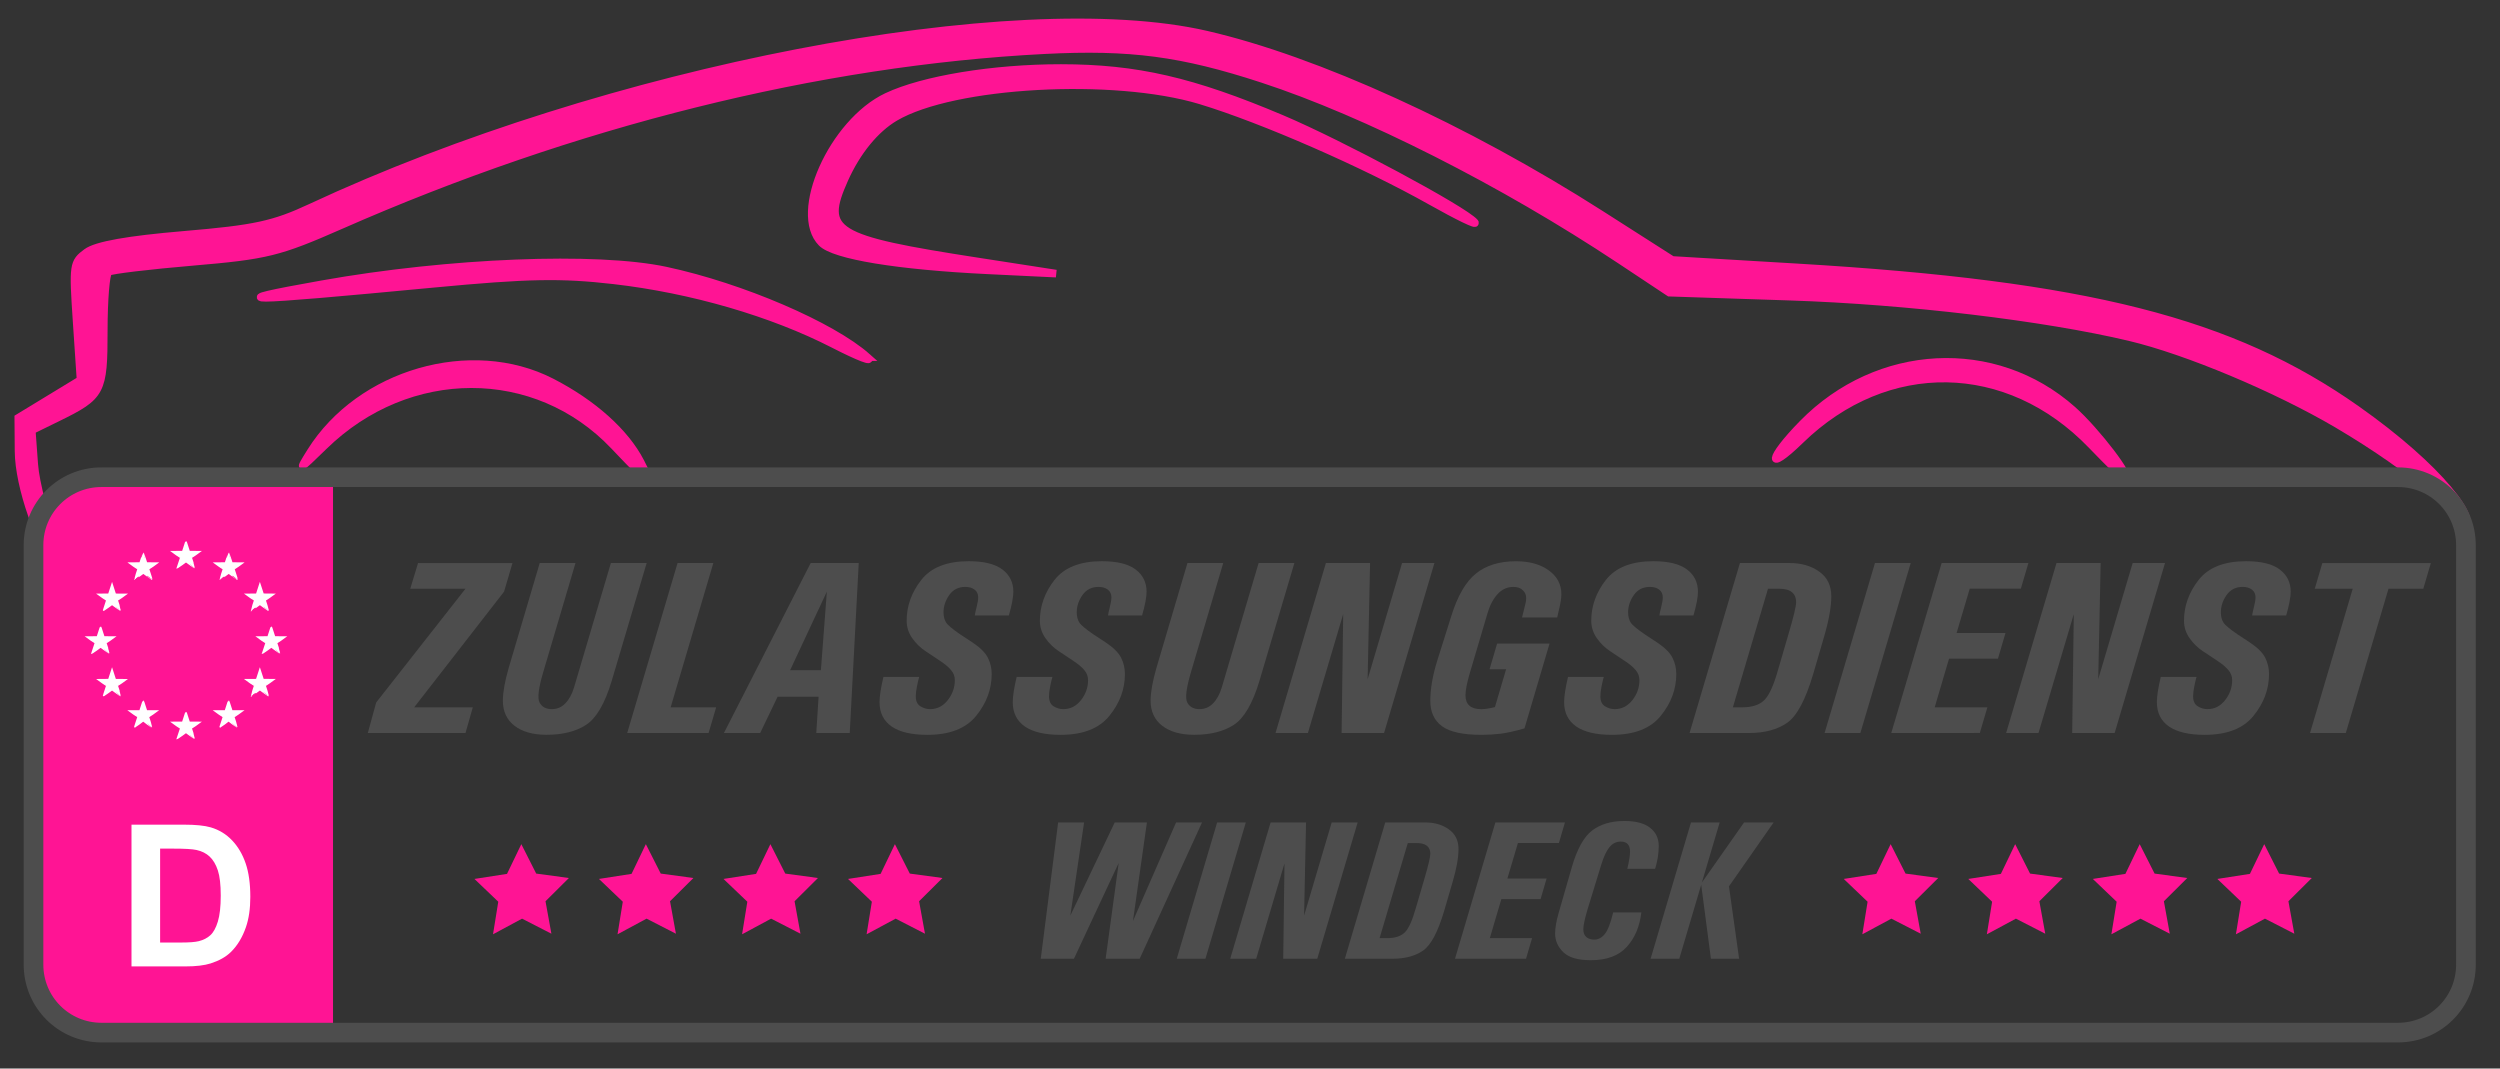 <?xml version="1.0" encoding="UTF-8" standalone="no"?>
<svg
   xmlns:dc="http://purl.org/dc/elements/1.1/"
   xmlns:cc="http://creativecommons.org/ns#"
   xmlns:rdf="http://www.w3.org/1999/02/22-rdf-syntax-ns#"
   xmlns:svg="http://www.w3.org/2000/svg"
   xmlns="http://www.w3.org/2000/svg"
   xmlns:sodipodi="http://sodipodi.sourceforge.net/DTD/sodipodi-0.dtd"
   xmlns:inkscape="http://www.inkscape.org/namespaces/inkscape"
   width="124"
   height="53"
   viewBox="0 0 124 53"
   version="1.1"
   id="svg6"
   sodipodi:docname="zulassungsdienst-windeck-logo.svg"
   inkscape:version="1.0.1 (3bc2e813f5, 2020-09-07)">
  <rect x="0" y="0" width="124" height="53" fill="#333333" stroke="none"/>
  <defs
     id="defs10" />
  <sodipodi:namedview
     pagecolor="#ffffff"
     bordercolor="#666666"
     borderopacity="1"
     objecttolerance="10"
     gridtolerance="10"
     guidetolerance="10"
     inkscape:pageopacity="0"
     inkscape:pageshadow="2"
     inkscape:window-width="1920"
     inkscape:window-height="1017"
     id="namedview8"
     showgrid="false"
     inkscape:zoom="6.60625"
     inkscape:cx="80"
     inkscape:cy="18"
     inkscape:window-x="-8"
     inkscape:window-y="-8"
     inkscape:window-maximized="1"
     inkscape:current-layer="svg6" />
  <g
     id="g161"
     transform="matrix(0.755,0,0,0.755,-255.752,-27.189)">
    <path
       style="fill:#ff1494;fill-opacity:1;stroke:#ff1494;stroke-width:0.453;stroke-opacity:1"
       d="m 476.125,65.26 c -5.482,-5.689 -13.435,-5.822 -19.09,-0.317 -2.285,2.225 -2.18,1.231 0.118,-1.113 4.952,-5.052 12.64,-5.45 17.755,-0.918 1.583,1.402 4.006,4.588 3.449,4.534 -0.076,-0.007 -1.081,-0.991 -2.232,-2.186 z"
       id="path137"
       sodipodi:nodetypes="ssssss" />
    <path
       style="fill:#ff1494;fill-opacity:1;stroke:#ff1494;stroke-width:0.453;stroke-opacity:1"
       d="m 379.061,65.311 c -5.112,-5.388 -13.484,-5.381 -19.013,0.017 -1.709,1.669 -1.752,1.685 -0.906,0.335 3.241,-5.17 10.567,-7.283 15.846,-4.571 2.72,1.397 4.85,3.305 5.85,5.239 0.406,0.785 0.682,1.414 0.613,1.398 -0.069,-0.017 -1.145,-1.105 -2.391,-2.418 z"
       id="path134"
       sodipodi:nodetypes="ssssssss" />
    <path
       style="fill:#ff1494;fill-opacity:1;stroke:#ff1494;stroke-width:0.5;stroke-opacity:1"
       d="m 342.391,71.793 c -0.678,-1.671 -1.307,-4.044 -1.397,-5.273 l -0.164,-2.236 1.688,-0.826 c 2.914,-1.426 3.044,-1.671 3.044,-5.737 0,-1.994 0.141,-3.725 0.313,-3.845 0.172,-0.12 2.678,-0.42 5.569,-0.666 4.81,-0.41 5.629,-0.612 9.662,-2.386 15.336,-6.747 31.443,-10.758 46.244,-11.516 5.654,-0.289 9.019,0.155 14.333,1.892 6.766,2.211 15.793,6.78 23.488,11.887 l 3.241,2.151 7.941,0.263 c 7.689,0.254 16.695,1.329 22.298,2.66 3.751,0.891 9.606,3.345 13.642,5.717 5.147,3.042 8.494,5.987 8.195,7.133 1.392,-0.635 -1.527,-4.298 -6.929,-8.105 -8.205,-5.782 -17.721,-8.196 -36.769,-9.329 l -8.185,-0.487 -4.692,-2.997 c -8.862,-5.661 -18.711,-10.148 -25.914,-11.807 -12.558,-2.891 -39.409,2.292 -58.836,11.357 -2.431,1.135 -3.687,1.406 -8.329,1.798 -3.702,0.313 -5.764,0.682 -6.39,1.142 -0.894,0.658 -0.916,0.804 -0.666,4.535 l 0.258,3.855 -2.045,1.244 -2.045,1.244 0.017,2.183 c 0.018,2.331 1.353,6.144 2.832,8.091 0.67,0.882 0.592,0.506 -0.402,-1.943 z m 53.336,-12.318 c -2.332,-2.071 -8.277,-4.624 -13.244,-5.687 -4.552,-0.974 -14.244,-0.588 -22.589,0.899 -6.702,1.195 -5.563,1.189 7.36,-0.035 6.151,-0.583 8.345,-0.625 11.815,-0.225 5.118,0.589 10.405,2.127 14.452,4.206 1.639,0.842 2.632,1.221 2.206,0.842 z m 7.306,-6.277 c -9.593,-1.482 -10.358,-1.952 -8.81,-5.413 0.818,-1.828 2.024,-3.303 3.329,-4.07 3.818,-2.244 14.377,-2.825 20.062,-1.104 4.071,1.233 10.788,4.17 15.128,6.616 1.8,1.014 3.098,1.64 2.885,1.39 -0.691,-0.811 -8.808,-5.166 -12.683,-6.804 -5.88,-2.486 -9.543,-3.328 -14.496,-3.332 -4.443,-0.003 -9.051,0.754 -11.435,1.88 -3.566,1.683 -6.229,7.649 -4.288,9.606 0.825,0.832 4.98,1.517 10.944,1.805 l 4.455,0.215 z"
       id="path147"
       sodipodi:nodetypes="cscsscscscscssccsscsssssscccssccsssssssssssssscssscs" />
    <g
       id="g179"
       transform="translate(311.83,3.629)">
      <path
         id="path171"
         style="fill:#ff1494;fill-opacity:1;stroke:none;stroke-width:6.97"
         inkscape:transform-center-x="-0.42146885"
         inkscape:transform-center-y="-0.56976156"
         transform="matrix(0.031,0.184,-0.184,0.031,125.723,47.153)"
         d="m 267.271,-82.896 -10.997,-3.729 -9.307,6.945 0.148,-11.612 -9.481,-6.705 11.089,-3.447 3.447,-11.089 6.705,9.481 11.612,-0.148 -6.945,9.307 z" />
      <path
         id="path173"
         style="fill:#ff1494;fill-opacity:1;stroke:none;stroke-width:6.97"
         inkscape:transform-center-x="-0.4214631"
         inkscape:transform-center-y="-0.56976156"
         transform="matrix(0.031,0.184,-0.184,0.031,142.085,47.153)"
         d="m 267.271,-82.896 -10.997,-3.729 -9.307,6.945 0.148,-11.612 -9.481,-6.705 11.089,-3.447 3.447,-11.089 6.705,9.481 11.612,-0.148 -6.945,9.307 z" />
      <path
         id="path175"
         style="fill:#ff1494;fill-opacity:1;stroke:none;stroke-width:6.97"
         inkscape:transform-center-x="-0.42146598"
         inkscape:transform-center-y="-0.56976156"
         transform="matrix(0.031,0.184,-0.184,0.031,133.904,47.153)"
         d="m 267.271,-82.896 -10.997,-3.729 -9.307,6.945 0.148,-11.612 -9.481,-6.705 11.089,-3.447 3.447,-11.089 6.705,9.481 11.612,-0.148 -6.945,9.307 z" />
      <path
         id="path177"
         style="fill:#ff1494;fill-opacity:1;stroke:none;stroke-width:6.97"
         inkscape:transform-center-x="-0.42147022"
         inkscape:transform-center-y="-0.56976156"
         transform="matrix(0.031,0.184,-0.184,0.031,150.266,47.153)"
         d="m 267.271,-82.896 -10.997,-3.729 -9.307,6.945 0.148,-11.612 -9.481,-6.705 11.089,-3.447 3.447,-11.089 6.705,9.481 11.612,-0.148 -6.945,9.307 z" />
    </g>
    <path
       style="fill:#ff1494;fill-opacity:1;stroke:none;stroke-width:0.114px;stroke-linecap:butt;stroke-linejoin:miter;stroke-opacity:1"
       d="m 360.622,67.373 v 36.522 l -15.292,-0.081 -2.44,-0.651 -1.627,-1.789 -0.569,-4.474 0.325,-25.785 0.976,-2.115 2.278,-1.545 4.311,-0.163 z"
       id="path183"
       sodipodi:nodetypes="ccccccccccc" />
    <path
       id="rect185"
       style="fill:none;stroke:#4d4d4d;stroke-width:1.291"
       d="m 345.413,67.362 h 150.865 c 2.475,0 4.467,1.992 4.467,4.467 v 27.553 c 0,2.475 -1.992,4.467 -4.467,4.467 H 345.413 c -2.475,0 -4.467,-1.992 -4.467,-4.467 v -27.553 c 0,-2.475 1.992,-4.467 4.467,-4.467 z" />
    <g
       aria-label="ZULASSUNGSDIENST"
       id="text189"
       style="font-style:italic;font-variant:normal;font-weight:bold;font-stretch:condensed;font-size:16.369px;line-height:1.25;font-family:'Univers Condensed';-inkscape-font-specification:'Univers Condensed, Bold Italic Condensed';letter-spacing:0px;word-spacing:0px;fill:#4d4d4d;fill-opacity:1;stroke-width:0.409">
      <path
         d="m 362.908,84.166 0.551,-2.006 5.867,-7.473 v 0 h -3.629 l 0.512,-1.686 h 6.202 l -0.551,1.878 -5.907,7.601 v 0 h 3.852 l -0.48,1.686 z m 6.618,-12.117 z m -6.066,0.831 z"
         style="font-style:italic;font-variant:normal;font-weight:bold;font-stretch:condensed;font-family:'Univers Condensed';-inkscape-font-specification:'Univers Condensed,  Bold Italic Condensed';fill:#4d4d4d;fill-opacity:1;stroke-width:0.409"
         id="path406" />
      <path
         d="m 374.202,73 h 2.35 l -2.118,7.161 q -0.472,1.583 -0.24,2.014 0.24,0.424 0.799,0.424 0.52,0 0.887,-0.376 0.376,-0.384 0.575,-1.047 l 2.422,-8.177 h 2.35 l -2.302,7.761 q -0.671,2.222 -1.686,2.877 -1.007,0.647 -2.59,0.647 -1.335,0 -2.102,-0.591 -0.767,-0.591 -0.767,-1.654 0,-0.815 0.384,-2.15 z m 3.653,-0.951 z m -2.182,12.117 z m -4.668,-11.286 z"
         style="font-style:italic;font-variant:normal;font-weight:bold;font-stretch:condensed;font-family:'Univers Condensed';-inkscape-font-specification:'Univers Condensed,  Bold Italic Condensed';fill:#4d4d4d;fill-opacity:1;stroke-width:0.409"
         id="path408" />
      <path
         d="m 379.949,84.166 3.309,-11.166 h 2.35 l -2.805,9.479 h 2.989 l -0.496,1.686 z m 4.804,-12.117 z m -2.046,12.117 z m -2.646,-11.286 z"
         style="font-style:italic;font-variant:normal;font-weight:bold;font-stretch:condensed;font-family:'Univers Condensed';-inkscape-font-specification:'Univers Condensed,  Bold Italic Condensed';fill:#4d4d4d;fill-opacity:1;stroke-width:0.409"
         id="path410" />
      <path
         d="m 386.303,84.166 5.699,-11.166 h 3.157 l -0.591,11.166 h -2.198 l 0.152,-2.382 v 0 h -2.694 v 0 l -1.143,2.382 z m 4.348,-4.124 v 0 h 2.022 v 0 l 0.392,-5.163 v 0 z m 3.109,-7.993 z m -1.127,12.117 z m -5.635,-11.286 z"
         style="font-style:italic;font-variant:normal;font-weight:bold;font-stretch:condensed;font-family:'Univers Condensed';-inkscape-font-specification:'Univers Condensed,  Bold Italic Condensed';fill:#4d4d4d;fill-opacity:1;stroke-width:0.409"
         id="path412" />
      <path
         d="m 396.781,80.482 h 2.35 q -0.064,0.216 -0.144,0.607 -0.08,0.384 -0.08,0.671 0,0.456 0.296,0.647 0.304,0.192 0.639,0.192 0.703,0 1.167,-0.591 0.464,-0.591 0.464,-1.311 0,-0.376 -0.248,-0.663 -0.248,-0.296 -0.711,-0.599 l -0.959,-0.639 q -0.512,-0.336 -0.879,-0.855 -0.368,-0.52 -0.368,-1.151 0,-1.447 0.959,-2.678 0.967,-1.231 3.117,-1.231 1.495,0 2.214,0.544 0.719,0.544 0.719,1.463 0,0.528 -0.296,1.559 h -2.238 q 0.024,-0.168 0.12,-0.559 0.104,-0.4 0.104,-0.623 0,-0.344 -0.24,-0.52 -0.232,-0.176 -0.607,-0.176 -0.679,0 -1.055,0.536 -0.376,0.536 -0.376,1.135 0,0.384 0.16,0.655 0.16,0.264 0.959,0.807 l 0.767,0.504 q 0.783,0.52 1.031,1.023 0.248,0.496 0.248,1.063 0,1.487 -1.015,2.741 -1.007,1.255 -3.213,1.255 -1.551,0 -2.35,-0.551 -0.791,-0.559 -0.791,-1.591 0,-0.583 0.256,-1.662 z m 5.891,-8.432 z m -2.989,12.117 z"
         style="font-style:italic;font-variant:normal;font-weight:bold;font-stretch:condensed;font-family:'Univers Condensed';-inkscape-font-specification:'Univers Condensed,  Bold Italic Condensed';fill:#4d4d4d;fill-opacity:1;stroke-width:0.409"
         id="path414" />
      <path
         d="m 405.533,80.482 h 2.35 q -0.064,0.216 -0.144,0.607 -0.08,0.384 -0.08,0.671 0,0.456 0.296,0.647 0.304,0.192 0.639,0.192 0.703,0 1.167,-0.591 0.464,-0.591 0.464,-1.311 0,-0.376 -0.248,-0.663 -0.248,-0.296 -0.711,-0.599 l -0.959,-0.639 q -0.512,-0.336 -0.879,-0.855 -0.368,-0.52 -0.368,-1.151 0,-1.447 0.959,-2.678 0.967,-1.231 3.117,-1.231 1.495,0 2.214,0.544 0.719,0.544 0.719,1.463 0,0.528 -0.296,1.559 h -2.238 q 0.024,-0.168 0.12,-0.559 0.104,-0.4 0.104,-0.623 0,-0.344 -0.24,-0.52 -0.232,-0.176 -0.607,-0.176 -0.679,0 -1.055,0.536 -0.376,0.536 -0.376,1.135 0,0.384 0.16,0.655 0.16,0.264 0.959,0.807 l 0.767,0.504 q 0.783,0.52 1.031,1.023 0.248,0.496 0.248,1.063 0,1.487 -1.015,2.741 -1.007,1.255 -3.213,1.255 -1.551,0 -2.35,-0.551 -0.791,-0.559 -0.791,-1.591 0,-0.583 0.256,-1.662 z m 5.891,-8.432 z m -2.989,12.117 z"
         style="font-style:italic;font-variant:normal;font-weight:bold;font-stretch:condensed;font-family:'Univers Condensed';-inkscape-font-specification:'Univers Condensed,  Bold Italic Condensed';fill:#4d4d4d;fill-opacity:1;stroke-width:0.409"
         id="path416" />
      <path
         d="m 416.755,73 h 2.35 l -2.118,7.161 q -0.472,1.583 -0.24,2.014 0.24,0.424 0.799,0.424 0.52,0 0.887,-0.376 0.376,-0.384 0.575,-1.047 l 2.422,-8.177 h 2.35 l -2.302,7.761 q -0.671,2.222 -1.686,2.877 -1.007,0.647 -2.59,0.647 -1.335,0 -2.102,-0.591 -0.767,-0.591 -0.767,-1.654 0,-0.815 0.384,-2.15 z m 3.653,-0.951 z m -2.182,12.117 z m -4.668,-11.286 z"
         style="font-style:italic;font-variant:normal;font-weight:bold;font-stretch:condensed;font-family:'Univers Condensed';-inkscape-font-specification:'Univers Condensed,  Bold Italic Condensed';fill:#4d4d4d;fill-opacity:1;stroke-width:0.409"
         id="path418" />
      <path
         d="m 422.541,84.166 3.309,-11.166 h 2.901 l -0.16,7.633 v 0 l 2.262,-7.633 h 2.126 l -3.309,11.166 h -2.789 l 0.104,-7.809 v 0 l -2.318,7.809 z m 7.321,-12.117 z m -3.645,12.117 z m -3.605,-11.286 z"
         style="font-style:italic;font-variant:normal;font-weight:bold;font-stretch:condensed;font-family:'Univers Condensed';-inkscape-font-specification:'Univers Condensed,  Bold Italic Condensed';fill:#4d4d4d;fill-opacity:1;stroke-width:0.409"
         id="path420" />
      <path
         d="m 436.601,79.978 0.496,-1.686 h 3.445 l -1.646,5.571 q -0.975,0.28 -1.583,0.352 -0.607,0.072 -1.247,0.072 -1.814,0 -2.59,-0.567 -0.767,-0.567 -0.767,-1.662 0,-1.183 0.456,-2.646 l 0.927,-2.941 q 0.615,-1.974 1.615,-2.781 0.999,-0.807 2.63,-0.807 1.327,0 2.15,0.599 0.831,0.591 0.831,1.567 0,0.352 -0.128,0.895 -0.12,0.536 -0.144,0.631 h -2.31 q 0.088,-0.392 0.176,-0.711 0.096,-0.32 0.096,-0.575 0,-0.296 -0.224,-0.504 -0.216,-0.216 -0.615,-0.216 -0.615,0 -1.047,0.48 -0.432,0.472 -0.663,1.279 l -1.151,3.892 q -0.288,0.975 -0.288,1.471 0,0.911 1.047,0.911 0.328,0 0.887,-0.136 l 0.735,-2.486 z m 1.902,-7.929 z m -2.39,12.117 z"
         style="font-style:italic;font-variant:normal;font-weight:bold;font-stretch:condensed;font-family:'Univers Condensed';-inkscape-font-specification:'Univers Condensed,  Bold Italic Condensed';fill:#4d4d4d;fill-opacity:1;stroke-width:0.409"
         id="path422" />
      <path
         d="m 441.756,80.482 h 2.35 q -0.064,0.216 -0.144,0.607 -0.08,0.384 -0.08,0.671 0,0.456 0.296,0.647 0.304,0.192 0.639,0.192 0.703,0 1.167,-0.591 0.464,-0.591 0.464,-1.311 0,-0.376 -0.248,-0.663 -0.248,-0.296 -0.711,-0.599 l -0.959,-0.639 q -0.512,-0.336 -0.879,-0.855 -0.368,-0.52 -0.368,-1.151 0,-1.447 0.959,-2.678 0.967,-1.231 3.117,-1.231 1.495,0 2.214,0.544 0.719,0.544 0.719,1.463 0,0.528 -0.296,1.559 h -2.238 q 0.024,-0.168 0.12,-0.559 0.104,-0.4 0.104,-0.623 0,-0.344 -0.24,-0.52 -0.232,-0.176 -0.607,-0.176 -0.679,0 -1.055,0.536 -0.376,0.536 -0.376,1.135 0,0.384 0.16,0.655 0.16,0.264 0.959,0.807 l 0.767,0.504 q 0.783,0.52 1.031,1.023 0.248,0.496 0.248,1.063 0,1.487 -1.015,2.741 -1.007,1.255 -3.213,1.255 -1.551,0 -2.35,-0.551 -0.791,-0.559 -0.791,-1.591 0,-0.583 0.256,-1.662 z m 5.891,-8.432 z m -2.989,12.117 z"
         style="font-style:italic;font-variant:normal;font-weight:bold;font-stretch:condensed;font-family:'Univers Condensed';-inkscape-font-specification:'Univers Condensed,  Bold Italic Condensed';fill:#4d4d4d;fill-opacity:1;stroke-width:0.409"
         id="path424" />
      <path
         d="m 449.741,84.166 3.309,-11.166 h 3.245 q 1.183,0 1.966,0.567 0.791,0.559 0.791,1.615 0,1.055 -0.488,2.71 l -0.695,2.382 q -0.759,2.566 -1.726,3.229 -0.967,0.663 -2.478,0.663 z m 2.845,-1.686 q 0.304,0 0.615,0 0.951,0 1.431,-0.456 0.488,-0.456 0.927,-2.022 l 0.679,-2.326 q 0.504,-1.702 0.504,-2.11 0,-0.416 -0.272,-0.647 -0.272,-0.232 -0.863,-0.232 h -0.224 -0.488 z m 3.421,-10.43 z m -6.226,0.831 z"
         style="font-style:italic;font-variant:normal;font-weight:bold;font-stretch:condensed;font-family:'Univers Condensed';-inkscape-font-specification:'Univers Condensed,  Bold Italic Condensed';fill:#4d4d4d;fill-opacity:1;stroke-width:0.409"
         id="path426" />
      <path
         d="m 458.612,84.166 3.309,-11.166 h 2.35 l -3.309,11.166 z m 4.588,-12.117 z m -3.365,12.117 z m -0.999,-11.286 z"
         style="font-style:italic;font-variant:normal;font-weight:bold;font-stretch:condensed;font-family:'Univers Condensed';-inkscape-font-specification:'Univers Condensed,  Bold Italic Condensed';fill:#4d4d4d;fill-opacity:1;stroke-width:0.409"
         id="path428" />
      <path
         d="m 462.992,84.166 3.309,-11.166 h 5.699 l -0.496,1.686 h -3.357 l -0.863,2.909 h 3.213 l -0.496,1.686 h -3.213 l -0.943,3.197 h 3.461 l -0.496,1.686 z m 6.77,-12.117 z m -2.47,12.117 z m -4.228,-11.286 z"
         style="font-style:italic;font-variant:normal;font-weight:bold;font-stretch:condensed;font-family:'Univers Condensed';-inkscape-font-specification:'Univers Condensed,  Bold Italic Condensed';fill:#4d4d4d;fill-opacity:1;stroke-width:0.409"
         id="path430" />
      <path
         d="m 470.538,84.166 3.309,-11.166 h 2.901 l -0.16,7.633 v 0 l 2.262,-7.633 h 2.126 l -3.309,11.166 h -2.789 l 0.104,-7.809 v 0 l -2.318,7.809 z m 7.321,-12.117 z m -3.645,12.117 z m -3.605,-11.286 z"
         style="font-style:italic;font-variant:normal;font-weight:bold;font-stretch:condensed;font-family:'Univers Condensed';-inkscape-font-specification:'Univers Condensed,  Bold Italic Condensed';fill:#4d4d4d;fill-opacity:1;stroke-width:0.409"
         id="path432" />
      <path
         d="m 480.696,80.482 h 2.35 q -0.064,0.216 -0.144,0.607 -0.08,0.384 -0.08,0.671 0,0.456 0.296,0.647 0.304,0.192 0.639,0.192 0.703,0 1.167,-0.591 0.464,-0.591 0.464,-1.311 0,-0.376 -0.248,-0.663 -0.248,-0.296 -0.711,-0.599 l -0.959,-0.639 q -0.512,-0.336 -0.879,-0.855 -0.368,-0.52 -0.368,-1.151 0,-1.447 0.959,-2.678 0.967,-1.231 3.117,-1.231 1.495,0 2.214,0.544 0.719,0.544 0.719,1.463 0,0.528 -0.296,1.559 h -2.238 q 0.024,-0.168 0.12,-0.559 0.104,-0.4 0.104,-0.623 0,-0.344 -0.24,-0.52 -0.232,-0.176 -0.607,-0.176 -0.679,0 -1.055,0.536 -0.376,0.536 -0.376,1.135 0,0.384 0.16,0.655 0.16,0.264 0.959,0.807 l 0.767,0.504 q 0.783,0.52 1.031,1.023 0.248,0.496 0.248,1.063 0,1.487 -1.015,2.741 -1.007,1.255 -3.213,1.255 -1.551,0 -2.35,-0.551 -0.791,-0.559 -0.791,-1.591 0,-0.583 0.256,-1.662 z m 5.891,-8.432 z m -2.989,12.117 z"
         style="font-style:italic;font-variant:normal;font-weight:bold;font-stretch:condensed;font-family:'Univers Condensed';-inkscape-font-specification:'Univers Condensed,  Bold Italic Condensed';fill:#4d4d4d;fill-opacity:1;stroke-width:0.409"
         id="path434" />
      <path
         d="m 490.815,74.687 0.496,-1.686 h 7.129 l -0.496,1.686 h -2.286 l -2.805,9.479 h -2.35 l 2.805,-9.479 z m 4.364,-2.638 z m -3.669,12.117 z m -2.789,-11.286 z"
         style="font-style:italic;font-variant:normal;font-weight:bold;font-stretch:condensed;font-family:'Univers Condensed';-inkscape-font-specification:'Univers Condensed,  Bold Italic Condensed';fill:#4d4d4d;fill-opacity:1;stroke-width:0.409"
         id="path436" />
    </g>
    <g
       aria-label="D"
       id="text193"
       style="font-style:normal;font-variant:normal;font-weight:bold;font-stretch:normal;font-size:13.009px;line-height:1.25;font-family:Arial;-inkscape-font-specification:'Arial Bold';letter-spacing:0px;word-spacing:0px;fill:#ffffff;fill-opacity:1;stroke-width:0.325">
      <path
         d="m 347.383,90.188 h 3.436 q 1.162,0 1.772,0.178 0.819,0.241 1.404,0.858 0.584,0.616 0.889,1.512 0.305,0.889 0.305,2.198 0,1.15 -0.286,1.982 -0.349,1.016 -0.997,1.645 -0.489,0.476 -1.321,0.743 -0.623,0.197 -1.664,0.197 h -3.538 z m 1.88,1.575 v 6.168 h 1.404 q 0.788,0 1.137,-0.089 0.457,-0.114 0.756,-0.387 0.305,-0.273 0.495,-0.896 0.191,-0.629 0.191,-1.709 0,-1.08 -0.191,-1.658 -0.191,-0.578 -0.534,-0.902 -0.343,-0.324 -0.87,-0.438 -0.394,-0.089 -1.544,-0.089 z"
         style="font-style:normal;font-variant:normal;font-weight:bold;font-stretch:normal;font-family:Arial;-inkscape-font-specification:'Arial Bold';fill:#ffffff;fill-opacity:1;stroke-width:0.325"
         id="path439" />
    </g>
    <path
       style="fill:#ffffff;fill-opacity:1;stroke:#ffffff;stroke-width:0.108;stroke-opacity:1"
       d="m 350.415,84.5 c 0.011,-0.03 0.201,-0.621 0.201,-0.627 0,-0.004 -0.121,-0.095 -0.269,-0.203 l -0.269,-0.196 0.336,-0.002 0.336,-0.002 0.091,-0.279 c 0.05,-0.153 0.096,-0.297 0.103,-0.319 0.007,-0.022 0.014,-0.04 0.017,-0.04 0.003,0 0.01,0.018 0.017,0.04 0.007,0.022 0.053,0.166 0.103,0.319 l 0.091,0.279 0.336,0.002 0.336,0.002 -0.269,0.196 c -0.148,0.108 -0.269,0.199 -0.269,0.203 0,0.004 0.046,0.148 0.101,0.319 0.056,0.171 0.1,0.313 0.099,0.314 -0.001,0.001 -0.124,-0.086 -0.273,-0.195 l -0.271,-0.197 -0.27,0.197 c -0.149,0.108 -0.272,0.197 -0.274,0.197 -0.002,0 -0.003,-0.004 -4.3e-4,-0.009 z m -2.804,-0.75 c 0.013,-0.035 0.202,-0.622 0.202,-0.628 0,-0.004 -0.122,-0.096 -0.271,-0.204 l -0.271,-0.197 h 0.337 0.337 l 0.081,-0.251 c 0.045,-0.138 0.091,-0.281 0.103,-0.319 0.012,-0.038 0.024,-0.068 0.026,-0.068 0.002,0 0.014,0.031 0.026,0.068 0.012,0.038 0.059,0.181 0.103,0.319 l 0.081,0.251 h 0.337 0.337 l -0.271,0.197 c -0.149,0.108 -0.271,0.201 -0.271,0.205 7e-5,0.004 0.046,0.148 0.101,0.32 0.056,0.171 0.1,0.312 0.099,0.314 -8.6e-4,8.6e-4 -0.123,-0.086 -0.271,-0.194 -0.148,-0.108 -0.271,-0.196 -0.273,-0.196 -0.002,0 -0.125,0.088 -0.273,0.196 -0.148,0.108 -0.271,0.196 -0.272,0.196 -0.002,0 -0.002,-0.004 4.3e-4,-0.009 z m 5.608,0 c 0.013,-0.035 0.202,-0.622 0.202,-0.628 0,-0.004 -0.122,-0.096 -0.271,-0.204 l -0.271,-0.197 h 0.337 0.337 l 0.081,-0.251 c 0.045,-0.138 0.091,-0.281 0.103,-0.319 0.012,-0.038 0.024,-0.068 0.026,-0.068 0.002,0 0.014,0.031 0.026,0.068 0.012,0.038 0.059,0.181 0.103,0.319 l 0.081,0.251 h 0.337 0.337 l -0.271,0.197 c -0.149,0.108 -0.271,0.201 -0.271,0.205 0,0.004 0.046,0.148 0.101,0.32 0.056,0.171 0.1,0.312 0.099,0.314 -8.6e-4,8.6e-4 -0.123,-0.086 -0.271,-0.194 -0.148,-0.108 -0.271,-0.196 -0.273,-0.196 -0.002,0 -0.125,0.088 -0.273,0.196 -0.148,0.108 -0.271,0.196 -0.272,0.196 -0.002,0 -0.002,-0.004 4.3e-4,-0.009 z m -7.653,-2.075 c 0.102,-0.311 0.193,-0.595 0.193,-0.603 0,-0.006 -0.118,-0.096 -0.269,-0.206 l -0.269,-0.195 0.337,-0.003 0.337,-0.003 0.023,-0.07 c 0.013,-0.039 0.06,-0.183 0.105,-0.322 l 0.082,-0.252 0.051,0.157 c 0.028,0.086 0.075,0.232 0.105,0.324 l 0.054,0.166 0.336,0.002 0.336,0.002 -0.27,0.196 c -0.149,0.108 -0.27,0.198 -0.27,0.202 0,0.003 0.046,0.146 0.102,0.319 0.056,0.172 0.101,0.314 0.1,0.315 -10e-4,10e-4 -0.124,-0.086 -0.273,-0.194 l -0.271,-0.196 -0.27,0.196 c -0.149,0.108 -0.272,0.196 -0.273,0.196 -0.002,0 10e-4,-0.013 0.007,-0.03 z m 9.705,0.027 c 0,-0.002 0.046,-0.144 0.102,-0.316 0.056,-0.172 0.102,-0.315 0.102,-0.318 0,-0.003 -0.122,-0.094 -0.27,-0.202 l -0.27,-0.196 0.336,-0.002 0.336,-0.002 0.054,-0.166 c 0.03,-0.091 0.077,-0.237 0.105,-0.324 l 0.051,-0.157 0.082,0.252 c 0.045,0.139 0.092,0.283 0.105,0.322 l 0.023,0.07 0.337,0.003 0.337,0.003 -0.269,0.195 c -0.173,0.125 -0.269,0.199 -0.269,0.207 0,0.007 0.045,0.151 0.101,0.32 0.055,0.17 0.1,0.309 0.099,0.311 -8.6e-4,0.001 -0.124,-0.086 -0.273,-0.195 l -0.271,-0.197 -0.264,0.192 c -0.281,0.203 -0.282,0.204 -0.282,0.199 z m -10.463,-2.81 c 0.011,-0.03 0.201,-0.621 0.201,-0.627 0,-0.004 -0.121,-0.095 -0.269,-0.203 l -0.269,-0.196 0.336,-0.002 0.336,-0.002 0.091,-0.279 c 0.05,-0.153 0.096,-0.297 0.103,-0.319 0.007,-0.022 0.014,-0.04 0.017,-0.04 0.003,0 0.01,0.018 0.017,0.04 0.007,0.022 0.053,0.166 0.103,0.319 l 0.091,0.279 0.336,0.002 0.336,0.002 -0.269,0.196 c -0.148,0.108 -0.269,0.199 -0.269,0.203 3e-5,0.004 0.046,0.148 0.101,0.319 0.056,0.171 0.1,0.313 0.099,0.314 -10e-4,10e-4 -0.124,-0.086 -0.273,-0.195 l -0.271,-0.197 -0.27,0.197 c -0.149,0.108 -0.272,0.197 -0.274,0.197 -0.002,0 -0.003,-0.004 -4.3e-4,-0.009 z m 11.215,0 c 0.011,-0.03 0.201,-0.621 0.201,-0.627 0,-0.004 -0.121,-0.095 -0.269,-0.203 l -0.269,-0.196 0.336,-0.002 0.336,-0.002 0.091,-0.279 c 0.05,-0.153 0.096,-0.297 0.103,-0.319 0.007,-0.022 0.014,-0.04 0.017,-0.04 0.003,0 0.01,0.018 0.017,0.04 0.007,0.022 0.053,0.166 0.103,0.319 l 0.091,0.279 0.336,0.002 0.336,0.002 -0.269,0.196 c -0.148,0.108 -0.269,0.199 -0.269,0.203 0,0.004 0.046,0.148 0.101,0.319 0.056,0.171 0.1,0.313 0.099,0.314 -10e-4,10e-4 -0.124,-0.086 -0.273,-0.195 l -0.271,-0.197 -0.27,0.197 c -0.149,0.108 -0.272,0.197 -0.274,0.197 -0.002,0 -0.003,-0.004 -4.3e-4,-0.009 z m -10.456,-2.825 c 0.102,-0.311 0.193,-0.595 0.193,-0.603 0,-0.006 -0.118,-0.096 -0.269,-0.206 l -0.269,-0.195 0.337,-0.003 0.337,-0.003 0.023,-0.07 c 0.013,-0.039 0.06,-0.183 0.105,-0.322 l 0.082,-0.252 0.051,0.157 c 0.028,0.086 0.075,0.232 0.105,0.324 l 0.054,0.166 0.336,0.002 0.336,0.002 -0.27,0.196 c -0.149,0.108 -0.27,0.198 -0.27,0.202 0,0.003 0.046,0.146 0.102,0.319 0.056,0.172 0.101,0.314 0.1,0.315 -10e-4,0.001 -0.124,-0.086 -0.273,-0.194 l -0.271,-0.196 -0.27,0.196 c -0.149,0.108 -0.272,0.196 -0.273,0.196 -0.002,0 10e-4,-0.013 0.007,-0.03 z m 9.705,0.027 c 0,-0.002 0.046,-0.144 0.102,-0.316 0.056,-0.172 0.102,-0.315 0.102,-0.318 0,-0.003 -0.122,-0.094 -0.27,-0.202 l -0.27,-0.196 0.336,-0.002 0.336,-0.002 0.054,-0.166 c 0.03,-0.091 0.077,-0.237 0.105,-0.324 l 0.051,-0.157 0.082,0.252 c 0.045,0.139 0.092,0.283 0.105,0.322 l 0.023,0.07 0.337,0.003 0.337,0.003 -0.269,0.195 c -0.173,0.125 -0.269,0.199 -0.269,0.207 0,0.006 0.045,0.151 0.101,0.32 0.055,0.17 0.1,0.309 0.099,0.311 -8.6e-4,10e-4 -0.124,-0.086 -0.273,-0.195 l -0.271,-0.197 -0.264,0.192 c -0.281,0.203 -0.282,0.204 -0.282,0.199 z m -7.661,-2.048 c 0,-0.002 0.046,-0.144 0.102,-0.316 0.056,-0.172 0.102,-0.316 0.102,-0.32 -10e-6,-0.004 -0.122,-0.096 -0.27,-0.204 l -0.27,-0.196 0.338,-0.003 0.338,-0.003 0.103,-0.317 c 0.057,-0.174 0.104,-0.317 0.106,-0.317 0.002,0 0.05,0.143 0.106,0.317 l 0.103,0.317 0.338,0.003 0.338,0.003 -0.27,0.196 c -0.149,0.108 -0.27,0.2 -0.27,0.204 0,0.004 0.046,0.148 0.102,0.32 0.056,0.172 0.102,0.314 0.102,0.316 0,0.002 -0.123,-0.086 -0.273,-0.196 l -0.273,-0.199 -0.273,0.199 c -0.15,0.11 -0.273,0.198 -0.273,0.196 z m 5.608,0 c 0,-0.002 0.046,-0.144 0.102,-0.316 0.056,-0.172 0.102,-0.316 0.102,-0.32 0,-0.004 -0.122,-0.096 -0.27,-0.204 l -0.27,-0.196 0.338,-0.003 0.338,-0.003 0.103,-0.317 c 0.057,-0.174 0.104,-0.317 0.106,-0.317 0.002,0 0.05,0.143 0.106,0.317 l 0.103,0.317 0.338,0.003 0.338,0.003 -0.27,0.196 c -0.149,0.108 -0.27,0.2 -0.27,0.204 0,0.004 0.046,0.148 0.102,0.32 0.056,0.172 0.102,0.314 0.102,0.316 0,0.002 -0.123,-0.086 -0.273,-0.196 l -0.273,-0.199 -0.273,0.199 c -0.15,0.11 -0.273,0.198 -0.273,0.196 z m -2.802,-0.761 c 0.011,-0.03 0.201,-0.621 0.201,-0.627 0,-0.004 -0.121,-0.095 -0.269,-0.203 l -0.269,-0.196 0.336,-0.002 0.336,-0.002 0.091,-0.279 c 0.05,-0.153 0.096,-0.297 0.103,-0.319 0.007,-0.022 0.014,-0.04 0.017,-0.04 0.003,0 0.01,0.018 0.017,0.04 0.007,0.022 0.053,0.166 0.103,0.319 l 0.091,0.279 0.336,0.002 0.336,0.002 -0.269,0.196 c -0.148,0.108 -0.269,0.199 -0.269,0.203 0,0.004 0.046,0.148 0.101,0.319 0.056,0.171 0.1,0.313 0.099,0.314 -0.001,0.001 -0.124,-0.086 -0.273,-0.195 l -0.271,-0.197 -0.27,0.197 c -0.149,0.108 -0.272,0.197 -0.274,0.197 -0.002,0 -0.003,-0.004 -4.3e-4,-0.009 z"
       id="path195" />
    <g
       aria-label="WINDECK"
       id="text199"
       style="font-style:italic;font-variant:normal;font-weight:bold;font-stretch:condensed;font-size:13.126px;line-height:1.25;font-family:'Univers Condensed';-inkscape-font-specification:'Univers Condensed, Bold Italic Condensed';letter-spacing:0px;word-spacing:0px;fill:#4d4d4d;fill-opacity:1;stroke-width:0.328">
      <path
         d="m 408.259,90.043 h 1.705 l -0.904,6.121 v 0 l 2.916,-6.121 h 2.115 l -0.917,6.473 v 0 l 2.833,-6.473 h 1.705 l -4.096,8.954 h -2.237 l 0.859,-6.294 v 0 l -2.942,6.294 h -2.179 z"
         style="font-style:italic;font-variant:normal;font-weight:bold;font-stretch:condensed;font-family:'Univers Condensed';-inkscape-font-specification:'Univers Condensed,  Bold Italic Condensed';fill:#4d4d4d;fill-opacity:1;stroke-width:0.328"
         id="path442" />
      <path
         d="m 416.052,98.996 2.653,-8.954 h 1.884 l -2.653,8.954 z m 3.679,-9.716 z m -2.698,9.716 z m -0.801,-9.05 z"
         style="font-style:italic;font-variant:normal;font-weight:bold;font-stretch:condensed;font-family:'Univers Condensed';-inkscape-font-specification:'Univers Condensed,  Bold Italic Condensed';fill:#4d4d4d;fill-opacity:1;stroke-width:0.328"
         id="path444" />
      <path
         d="m 419.565,98.996 2.653,-8.954 h 2.327 l -0.128,6.121 v 0 l 1.814,-6.121 h 1.705 l -2.653,8.954 h -2.237 l 0.083,-6.262 v 0 l -1.859,6.262 z m 5.871,-9.716 z m -2.923,9.716 z m -2.891,-9.05 z"
         style="font-style:italic;font-variant:normal;font-weight:bold;font-stretch:condensed;font-family:'Univers Condensed';-inkscape-font-specification:'Univers Condensed,  Bold Italic Condensed';fill:#4d4d4d;fill-opacity:1;stroke-width:0.328"
         id="path446" />
      <path
         d="m 427.095,98.996 2.653,-8.954 h 2.602 q 0.949,0 1.577,0.455 0.635,0.449 0.635,1.295 0,0.846 -0.391,2.173 l -0.558,1.91 q -0.609,2.057 -1.384,2.589 -0.776,0.532 -1.987,0.532 z m 2.282,-1.352 q 0.244,0 0.494,0 0.763,0 1.147,-0.365 0.391,-0.365 0.743,-1.622 l 0.545,-1.865 q 0.404,-1.365 0.404,-1.692 0,-0.333 -0.218,-0.519 -0.218,-0.186 -0.692,-0.186 h -0.179 -0.391 z m 2.743,-8.364 z m -4.993,0.667 z"
         style="font-style:italic;font-variant:normal;font-weight:bold;font-stretch:condensed;font-family:'Univers Condensed';-inkscape-font-specification:'Univers Condensed,  Bold Italic Condensed';fill:#4d4d4d;fill-opacity:1;stroke-width:0.328"
         id="path448" />
      <path
         d="m 434.331,98.996 2.653,-8.954 h 4.57 l -0.397,1.352 h -2.692 l -0.692,2.333 h 2.577 l -0.397,1.352 h -2.577 l -0.756,2.564 h 2.775 l -0.397,1.352 z m 5.429,-9.716 z m -1.98,9.716 z m -3.391,-9.05 z"
         style="font-style:italic;font-variant:normal;font-weight:bold;font-stretch:condensed;font-family:'Univers Condensed';-inkscape-font-specification:'Univers Condensed,  Bold Italic Condensed';fill:#4d4d4d;fill-opacity:1;stroke-width:0.328"
         id="path450" />
      <path
         d="m 444.721,95.952 h 1.852 q -0.16,1.391 -0.961,2.269 -0.795,0.872 -2.359,0.872 -1.269,0 -1.807,-0.526 -0.538,-0.526 -0.538,-1.224 0,-0.545 0.231,-1.352 l 0.865,-3.006 q 0.519,-1.795 1.34,-2.416 0.827,-0.622 2.109,-0.622 1.134,0 1.698,0.449 0.564,0.442 0.564,1.192 0,0.737 -0.237,1.5 h -1.827 q 0.179,-0.756 0.179,-1.134 0,-0.654 -0.609,-0.654 -0.442,0 -0.743,0.365 -0.295,0.359 -0.538,1.147 l -0.923,3.012 q -0.256,0.878 -0.256,1.237 0,0.34 0.199,0.513 0.199,0.167 0.519,0.167 0.391,0 0.686,-0.359 0.301,-0.365 0.558,-1.429 z m 1.025,-6.672 z m -2.634,9.716 z"
         style="font-style:italic;font-variant:normal;font-weight:bold;font-stretch:condensed;font-family:'Univers Condensed';-inkscape-font-specification:'Univers Condensed,  Bold Italic Condensed';fill:#4d4d4d;fill-opacity:1;stroke-width:0.328"
         id="path452" />
      <path
         d="m 447.182,98.996 2.653,-8.954 h 1.884 l -2.653,8.954 z m 3.314,-4.929 2.826,-4.025 h 1.942 l -2.935,4.198 0.667,4.756 h -1.852 z m -0.404,4.929 z"
         style="font-style:italic;font-variant:normal;font-weight:bold;font-stretch:condensed;font-family:'Univers Condensed';-inkscape-font-specification:'Univers Condensed,  Bold Italic Condensed';fill:#4d4d4d;fill-opacity:1;stroke-width:0.328"
         id="path454" />
    </g>
    <g
       id="g209"
       transform="translate(221.872,3.629)">
      <path
         id="path201"
         style="fill:#ff1494;fill-opacity:1;stroke:none;stroke-width:6.97"
         inkscape:transform-center-x="-0.42146885"
         inkscape:transform-center-y="-0.56976156"
         transform="matrix(0.031,0.184,-0.184,0.031,125.723,47.153)"
         d="m 267.271,-82.896 -10.997,-3.729 -9.307,6.945 0.148,-11.612 -9.481,-6.705 11.089,-3.447 3.447,-11.089 6.705,9.481 11.612,-0.148 -6.945,9.307 z" />
      <path
         id="path203"
         style="fill:#ff1494;fill-opacity:1;stroke:none;stroke-width:6.97"
         inkscape:transform-center-x="-0.4214631"
         inkscape:transform-center-y="-0.56976156"
         transform="matrix(0.031,0.184,-0.184,0.031,142.085,47.153)"
         d="m 267.271,-82.896 -10.997,-3.729 -9.307,6.945 0.148,-11.612 -9.481,-6.705 11.089,-3.447 3.447,-11.089 6.705,9.481 11.612,-0.148 -6.945,9.307 z" />
      <path
         id="path205"
         style="fill:#ff1494;fill-opacity:1;stroke:none;stroke-width:6.97"
         inkscape:transform-center-x="-0.42146598"
         inkscape:transform-center-y="-0.56976156"
         transform="matrix(0.031,0.184,-0.184,0.031,133.904,47.153)"
         d="m 267.271,-82.896 -10.997,-3.729 -9.307,6.945 0.148,-11.612 -9.481,-6.705 11.089,-3.447 3.447,-11.089 6.705,9.481 11.612,-0.148 -6.945,9.307 z" />
      <path
         id="path207"
         style="fill:#ff1494;fill-opacity:1;stroke:none;stroke-width:6.97"
         inkscape:transform-center-x="-0.42147022"
         inkscape:transform-center-y="-0.56976156"
         transform="matrix(0.031,0.184,-0.184,0.031,150.266,47.153)"
         d="m 267.271,-82.896 -10.997,-3.729 -9.307,6.945 0.148,-11.612 -9.481,-6.705 11.089,-3.447 3.447,-11.089 6.705,9.481 11.612,-0.148 -6.945,9.307 z" />
    </g>
  </g>
</svg>
